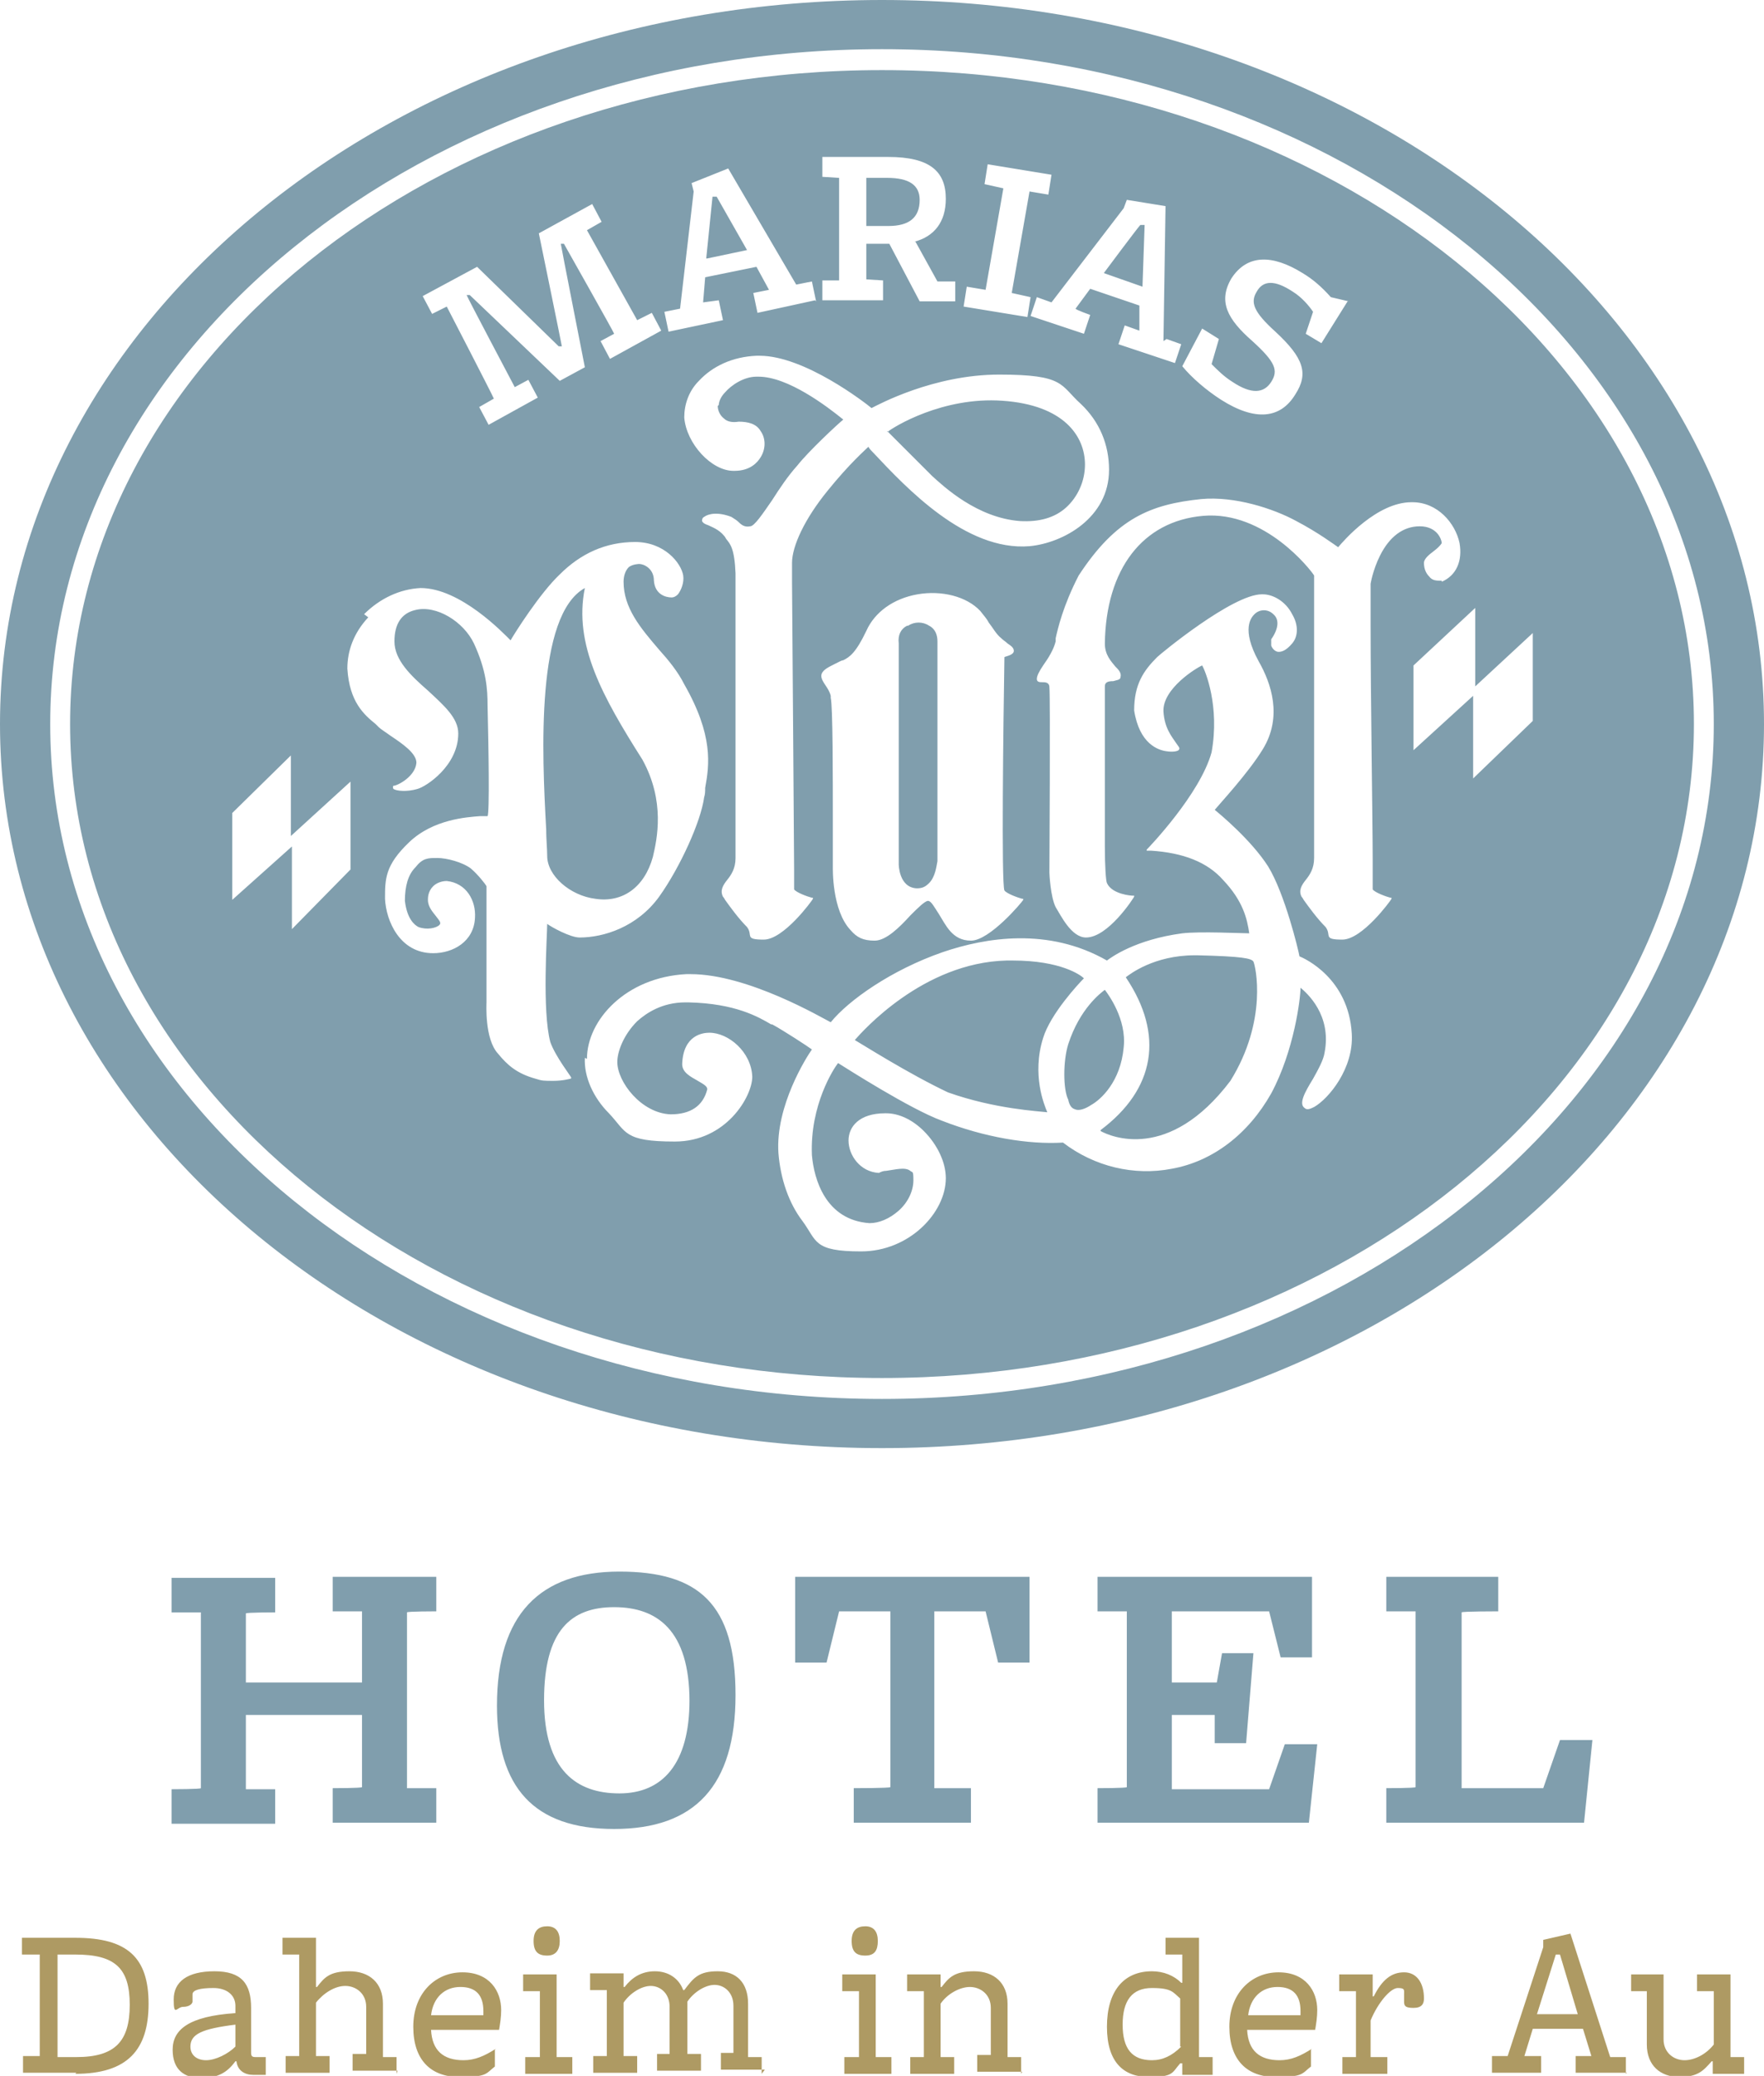 <?xml version="1.0" encoding="UTF-8"?>
<svg id="Ebene_1" data-name="Ebene 1" xmlns="http://www.w3.org/2000/svg" version="1.1" viewBox="0 0 168.6 198.4">
  <defs>
    <style>
      .cls-1 {
        fill: #809ead;
      }

      .cls-1, .cls-2 {
        stroke-width: 0px;
      }

      .cls-2 {
        fill: #ae9a63;
      }
    </style>
  </defs>
  <path class="cls-1" d="M41.7,174.2v-3.3h-2.8v-16.8h0c0-.1,2.8-.1,2.8-.1v-3.3h-9.9v3.3h2.8v6.8h-11.1v-6.6h0c0-.1,2.8-.1,2.8-.1v-3.3h-9.9v3.3h2.8v16.8h0c0,.1-2.8.1-2.8.1v3.3h9.9v-3.3h-2.8v-7.1h11.1v6.9h0c0,.1-2.8.1-2.8.1v3.3h9.9ZM47.5,163c0,7.8,3.5,11.8,11.2,11.8s11.6-4.1,11.6-12.8-3.5-11.8-11.1-11.8-11.7,4.1-11.7,12.8h0ZM65.9,162.5c0,6.1-2.6,8.9-6.7,8.9s-7.2-2.2-7.2-8.9,2.6-8.9,6.7-8.9,7.2,2.2,7.2,9h0ZM92.8,174.2v-3.3h-3.5v-16.9h4.9l1.2,4.9h3v-8.2h-22.4v8.2h3l1.2-4.9h4.9v16.8h0c0,.1-3.5.1-3.5.1v3.3h11.3ZM125.1,174.2l.8-7.5h-3.1l-1.5,4.3h-9.3v-7.1h4.1v2.7h3l.7-8.6h-3l-.5,2.8h-4.3v-6.8h9.3l1.1,4.4h3v-7.7h-20.5v3.3h2.8v16.8h0c0,.1-2.8.1-2.8.1v3.3h20.2ZM151.4,174.2l.8-7.9h-3.1l-1.6,4.6h-7.8v-16.8h0c0-.1,3.5-.1,3.5-.1v-3.3h-10.7v3.3h2.8v16.8h0c0,.1-2.8.1-2.8.1v3.3h18.7Z"/>
  <path class="cls-2" d="M7.2,198.2c5,0,7-2.3,7-6.7s-2-6.3-7-6.3H2.1v1.6h1.7v9.7h0c0,0-1.6,0-1.6,0v1.6h5.1ZM5.5,196.6v-9.8h1.7c3.8,0,5.2,1.3,5.2,4.8s-1.4,5-5.1,5h-1.8ZM22.5,195.6c-.7.7-1.9,1.3-2.8,1.3s-1.5-.5-1.5-1.3c0-1.2,1.1-1.7,4.3-2.1v2.1h0ZM25.4,198.2v-1.6h-1c-.3,0-.4-.1-.4-.4v-4.3c0-2.3-.9-3.5-3.5-3.5s-3.9,1-3.9,2.7.3.7.9.7.9-.3.9-.5,0-.6,0-.7c0-.4.7-.6,2-.6s2.1.7,2.1,1.7v.7c-4.5.3-6,1.6-6,3.5s1.1,2.7,2.7,2.7,2.5-.5,3.3-1.6h.1c.1.9.8,1.3,1.6,1.3h1.2ZM37.9,198.2v-1.6h-1.3v-5.1c0-2-1.3-3.1-3.2-3.1s-2.4.6-3.1,1.5h-.1v-4.7h-3.2v1.6h1.6v9.7h0c0,0-1.3,0-1.3,0v1.6h4.2v-1.6h-1.3v-5.1c.7-.9,1.8-1.6,2.8-1.6s2,.7,2,2v4.5h0c0,0-1.3,0-1.3,0v1.6h4.3ZM47.4,195.8c-1.1.7-2,1.1-3.1,1.1-1.9,0-3-.9-3.1-2.9h6.5c.1-.6.2-1.2.2-1.9,0-1.8-1.1-3.6-3.7-3.6s-4.7,2-4.7,5.2,1.7,4.8,4.4,4.8,2.5-.3,3.4-1v-1.6h0ZM41.2,192.6c.2-1.7,1.3-2.7,2.8-2.7s2.2.8,2.2,2.3,0,.2,0,.4h-5ZM54.7,198.2v-1.6h-1.5v-7.9h-3.2v1.6h1.6v6.3h0c0,0-1.4,0-1.4,0v1.6h4.5ZM52.3,186.9c.8,0,1.2-.5,1.2-1.4s-.4-1.4-1.2-1.4-1.3.4-1.3,1.4.4,1.4,1.3,1.4h0ZM72.8,198.2v-1.6h-1.3v-5.1c0-2-1.1-3.1-2.9-3.1s-2.3.6-3.2,1.8h-.1c-.4-1.1-1.4-1.8-2.7-1.8s-2.2.6-2.9,1.5h-.1v-1.3h-3.2v1.6h1.6v6.3h0c0,0-1.3,0-1.3,0v1.6h4.2v-1.6h-1.3v-5.1c.6-.9,1.7-1.6,2.6-1.6s1.8.7,1.8,2v4.5h0c0,0-1.2,0-1.2,0v1.6h4.2v-1.6h-1.3v-5c.6-.9,1.7-1.6,2.6-1.6s1.8.7,1.8,2v4.5h0c0,0-1.2,0-1.2,0v1.6h4.2ZM85.2,198.2v-1.6h-1.5v-7.9h-3.2v1.6h1.6v6.3h0c0,0-1.4,0-1.4,0v1.6h4.5ZM82.7,186.9c.9,0,1.2-.5,1.2-1.4s-.4-1.4-1.2-1.4-1.3.4-1.3,1.4.4,1.4,1.3,1.4h0ZM97.6,198.2v-1.6h-1.3v-5.1c0-2-1.3-3.1-3.2-3.1s-2.4.6-3.1,1.5h-.1v-1.2h-3.2v1.6h1.6v6.3h0c0,0-1.3,0-1.3,0v1.6h4.2v-1.6h-1.3v-5.1c.6-.9,1.8-1.6,2.8-1.6s2,.7,2,2v4.5h0c0,0-1.3,0-1.3,0v1.6h4.3ZM115.9,198.2v-1.6h-1.3v-11.4h-3.2v1.6h1.6v2.7h-.1c-.7-.7-1.7-1.1-2.8-1.1-2.7,0-4.3,1.9-4.3,5.3s1.6,4.8,4,4.8,2.2-.4,3-1.3h.2v1.1h2.9ZM112.9,195.6c-.9.9-1.8,1.3-2.8,1.3-1.9,0-2.8-1.1-2.8-3.4s.9-3.5,2.8-3.5,2,.4,2.7,1v4.6h0ZM125.4,195.8c-1.1.7-2,1.1-3.1,1.1-1.9,0-3-.9-3.1-2.9h6.5c.1-.6.2-1.2.2-1.9,0-1.8-1.1-3.6-3.7-3.6s-4.7,2-4.7,5.2,1.7,4.8,4.4,4.8,2.5-.3,3.4-1v-1.6h0ZM119.3,192.6c.2-1.7,1.3-2.7,2.8-2.7s2.2.8,2.2,2.3,0,.2,0,.4h-5ZM132.6,198.2v-1.6h-1.6v-3.5c.7-1.7,1.9-3.1,2.6-3.1s.6.2.6.6,0,.5,0,.7c0,.4.1.6.9.6s1-.4,1-.9c0-1.5-.7-2.5-1.9-2.5s-2.1.7-2.9,2.3h-.1v-2.1h-3.2v1.6h1.6v6.3h0c0,0-1.3,0-1.3,0v1.6h4.5ZM155.4,198.2v-1.6h-1.5l-3.8-11.8-2.6.6v.7l-3.4,10.4h-1.5v1.6h4.7v-1.6h-1.6c0,0,.8-2.6.8-2.6h4.8l.8,2.6h0c0,0-1.5,0-1.5,0v1.6h4.9ZM150.8,192.5h-3.9l1.8-5.7h.4l1.7,5.7h0ZM166.7,198.2v-1.6h-1.3v-7.9h-3.2v1.6h1.6v5.1c-.7.9-1.8,1.5-2.8,1.5s-2-.7-2-2v-6.2h-3.1v1.6h1.5v5.1c0,2,1.3,3.1,3.1,3.1s2.3-.6,3.1-1.5h.1v1.2h2.9Z"/>
  <path class="cls-1" d="M168.6,69.2C168.6,31,130.9,0,84.3,0S0,31,0,69.2s37.7,69.2,84.3,69.2,84.3-31,84.3-69.2h0ZM163.8,69.2c0,35.6-35.7,64.5-79.5,64.5S4.8,104.8,4.8,69.2,40.5,4.7,84.3,4.7s79.5,28.9,79.5,64.5h0ZM161.9,69.2c0-34.5-34.8-62.5-77.6-62.5S6.7,34.7,6.7,69.2s34.8,62.5,77.6,62.5,77.6-28,77.6-62.5h0ZM56.1,101.2c0-3.7,3.7-7.8,9.5-8.1.1,0,.3,0,.4,0,5.5,0,12.6,4.2,13.4,4.6,1.7-2.1,5.8-5,10.7-6.7,4.1-1.4,10.1-2.4,15.7.8.4-.3,2.7-2,7.2-2.6,1.7-.2,5.7,0,6.4,0-.2-1.4-.6-3.1-2.5-5.1-1.5-1.7-3.8-2.6-6.9-2.8-.3,0-.4,0-.4,0h0c0,0,0-.1,0-.1.2-.2,5.1-5.3,6.2-9.3.8-4.4-.6-7.8-.9-8.3-.5.2-3.8,2.2-3.7,4.4.1,1.6.8,2.4,1.2,3,.2.3.4.5.3.6,0,.2-.6.3-1.2.2-.8-.1-2.6-.7-3.1-3.9,0-2.5.9-3.8,2.2-5.1.3-.3,7.2-6,10-6s0,0,.1,0c1,0,2.2.7,2.8,1.9.6,1,.6,2.1,0,2.8-.6.7-1,.8-1.3.8-.3,0-.6-.3-.7-.6,0-.2,0-.4,0-.6.7-1,.8-1.9.2-2.4-.5-.5-1.3-.5-1.8,0-.3.3-1.3,1.4.4,4.5,1.2,2.1,2.3,5.3.4,8.4-1.4,2.3-4.2,5.3-4.6,5.8.5.4,3.5,2.9,5.1,5.4,1.6,2.6,2.9,8,3,8.6.5.2,4.7,2.1,5,7.4.2,3.3-2.2,6.2-3.6,7-.4.2-.7.3-.9.1-.6-.4,0-1.5.8-2.8.5-.9,1-1.8,1.1-2.5.7-3.6-1.7-5.7-2.3-6.2,0,1-.6,6-2.8,10.1-2.2,3.9-5.6,6.5-9.5,7.2-3.6.7-7.4-.2-10.4-2.5-3.3.2-7.5-.5-11.6-2.1-3-1.1-9.1-5-9.9-5.5-.4.5-2.7,4-2.5,8.8.2,2.3,1.3,6.2,5.5,6.5.9,0,1.9-.4,2.8-1.2.9-.8,1.4-1.9,1.4-2.9s-.1-.7-.3-.9c-.5-.4-1.5-.1-2.3,0-.3,0-.5.1-.7.2-1.8-.1-2.9-1.7-2.9-3.1,0-1.3,1-2.6,3.5-2.6s0,0,.1,0c1.2,0,2.5.6,3.6,1.7,1.3,1.3,2.1,3,2.1,4.5,0,3.3-3.5,7-8.1,7s-4.2-1-5.6-2.9c-1.3-1.7-2.1-4-2.3-6.5-.3-4.5,2.7-9.2,3.2-9.9-.4-.3-2.7-1.8-3.8-2.4h-.1c-1.2-.7-3.4-2-7.9-2.1,0,0-.2,0-.3,0-2.2,0-3.7,1-4.6,1.8-1.3,1.3-1.9,2.9-1.9,3.9,0,1.9,2.3,4.9,5.1,5,1.9,0,3.1-.8,3.5-2.4,0-.3-.4-.5-.9-.8-.7-.4-1.5-.8-1.5-1.6.1-2.8,2-3,2.6-3h0c1.8,0,4,1.8,4.1,4.2,0,1.9-2.5,6.2-7.4,6.2s-4.6-.9-6.3-2.7c-1.5-1.5-2.4-3.5-2.3-5.3h0ZM68.6,38.8c0,.4.2.9.6,1.2.3.3.8.4,1.4.3.9,0,1.7.2,2.1.9.5.7.5,1.7,0,2.5-.3.5-1,1.3-2.5,1.3s0,0-.1,0c-2.1,0-4.5-2.6-4.7-5.1,0-1.2.4-2.5,1.4-3.5,1.3-1.4,3.2-2.3,5.5-2.4,0,0,.2,0,.3,0,4.3,0,10.1,4.5,10.7,5,.6-.3,5.9-3.2,12.2-3.2s5.8,1,7.8,2.8c1.8,1.7,2.7,3.9,2.7,6.3,0,4.6-4.4,7-7.6,7.3-6.1.5-11.8-5.6-14.9-8.9-.2-.2-.4-.4-.5-.6-.3.3-1.8,1.6-3.9,4.2-2.2,2.7-3.4,5.3-3.4,6.9s0,1.2,0,1.8h0c0,.3.2,26.2.2,27.5h0c0,.5,0,1.3,0,1.9.2.3,1.3.7,1.7.8h.1s0,.1,0,.1c-.1.2-2.8,3.9-4.7,3.9s-1-.4-1.6-1.2c-.8-.8-1.6-1.9-2.1-2.6,0,0-.1-.2-.2-.3-.3-.6,0-1.1.4-1.6.4-.5.8-1.1.8-2.1v-27.2s0,0,0,0c-.1-2.4-.5-2.8-.9-3.3,0,0-.1-.2-.2-.3-.5-.6-1.1-.8-1.5-1-.3-.1-.5-.2-.6-.4,0-.1,0-.3.2-.4.4-.3,1.3-.5,2.6,0,.3.2.5.3.7.5.3.3.6.5,1.1.4.4,0,1.2-1.2,2.1-2.5.7-1.1,1.5-2.3,2.4-3.3,1.1-1.4,3.9-4,4.4-4.4-1.6-1.3-5.3-4.1-8.1-4.1s-.1,0-.2,0c-1.2,0-2.4.8-3,1.5-.4.4-.6.9-.6,1.2h0ZM79.4,66.5c-.1-.4-.3-.7-.5-1-.2-.3-.4-.6-.4-.9,0-.5.6-.8,1.2-1.1.2-.1.4-.2.6-.3,0,0,.2-.1.3-.1.6-.3,1.2-.7,2.2-2.8.8-1.8,2.6-3.1,4.9-3.5,2.3-.4,4.7.2,6,1.6.3.4.6.7.8,1.1.4.5.7,1.1,1.2,1.5.2.2.4.3.6.5.3.2.6.4.6.7,0,.4-.7.5-.9.6-.1,6.1-.3,21.7,0,22.3.2.3,1.3.7,1.7.8h.1s0,.1,0,.1c-.1.2-3.2,3.9-5,3.9s-2.4-1.5-3.1-2.6c-.4-.6-.7-1.2-1-1.2s-1,.7-1.7,1.4c-1,1.1-2.3,2.4-3.4,2.4s-1.7-.3-2.3-1c-1.8-1.9-1.7-5.9-1.7-6.1,0-.5,0-2.1,0-4.2,0-4.4,0-11.1-.2-11.9h0ZM27.8,79.9l5.7-5.2v8.4l-5.6,5.7v-7.9s-5.7,5.1-5.7,5.1v-8.3s5.6-5.5,5.6-5.5v7.7h0ZM34.8,58.7c1.5-1.5,3.4-2.4,5.4-2.5,0,0,0,0,0,0,3.8,0,7.9,4.3,8.6,5,.4-.7,2.8-4.5,4.7-6.3,2-2,4.4-3.1,7.2-3.1s4.4,2,4.6,3.2c.1.7-.2,1.4-.5,1.8-.2.2-.4.3-.6.3-.6,0-1.6-.3-1.7-1.6,0-1.2-1-1.6-1.4-1.6,0,0-.6,0-1,.3-.3.3-.5.8-.5,1.4,0,2.5,1.6,4.4,3.4,6.5.9,1,1.8,2.1,2.4,3.3,2.8,4.9,2.4,7.7,2,9.9,0,.3,0,.6-.1.9-.3,2.3-2.3,6.7-4.3,9.5-2.1,2.9-5.3,3.9-7.6,3.9h0c-.9,0-2.7-1-3.1-1.3,0,1.1-.5,8.3.3,11.3.5,1.4,2,3.3,2,3.4h0c0,.1-.1.1-.1.1,0,0-.7.2-1.6.2s-1.1,0-1.7-.2c-1.8-.5-2.7-1.3-3.6-2.4-1.3-1.4-1.1-4.8-1.1-4.9v-11.1c-.1-.2-.8-1.1-1.5-1.7-.8-.6-2.3-1-3.2-1s-1.4,0-2.1.9c-.7.7-1,1.8-1,3.2.2,1.7.9,2.3,1.3,2.5.8.3,1.7.1,2-.2.2-.2,0-.4-.3-.8-.3-.4-.8-.9-.8-1.6,0-.2,0-.8.5-1.3.3-.3.8-.5,1.3-.5,1.9.2,2.8,1.9,2.7,3.5-.1,2.3-2.1,3.4-4,3.4h0c-3.2,0-4.5-3.1-4.6-5.2,0-1.9,0-3.2,2.3-5.4,2.3-2.2,5.5-2.4,6.8-2.5.3,0,.6,0,.7,0,.2-.3.1-6.5,0-10.6,0-1.5-.1-3.3-1.3-5.9-1-2.1-3.6-3.7-5.6-3.2-1.3.3-2,1.3-2,3,0,1.8,1.6,3.3,3.2,4.7,1.5,1.4,2.9,2.6,2.9,4.1,0,3.1-3.1,5.1-3.9,5.3-1,.3-2,.2-2.3,0,0,0-.1-.2,0-.3h0s0,0,0,0c.4,0,2.1-.9,2.2-2.2,0-.9-1.3-1.8-2.5-2.6-.4-.3-.9-.6-1.1-.8,0,0-.2-.2-.3-.3-1.1-.9-2.5-2.1-2.7-5.3,0-1.7.6-3.4,2-4.9h0ZM63.2,31.6l-4.9,2.7-.9-1.7,1.3-.7h0c0-.1-4.8-8.6-4.8-8.6h-.3c0,.1,2.3,11.8,2.3,11.8l-2.4,1.3-8.6-8.2h-.3c0,.1,4.6,8.8,4.6,8.8h0c0,0,1.3-.7,1.3-.7l.9,1.7-4.7,2.6-.9-1.7,1.4-.8h0c0-.1-4.5-8.8-4.5-8.8h0c0,0-1.4.7-1.4.7l-.9-1.7,5.2-2.8,7.8,7.6h.3c0-.1-2.2-10.8-2.2-10.8l5.1-2.8.9,1.7-1.4.8h0c0,0,4.8,8.6,4.8,8.6h0c0,0,1.4-.7,1.4-.7l.9,1.7h0ZM77.9,28.7l-5.5,1.2-.4-1.9,1.5-.3h0c0,0-1.2-2.2-1.2-2.2l-4.9,1-.2,2.4h0c0,0,1.5-.2,1.5-.2l.4,1.9-5.2,1.1-.4-1.9,1.5-.3,1.3-11.2-.2-.8,3.5-1.4,6.5,11.1,1.5-.3.4,1.9h0ZM87.5,23.1l2.1,3.8h1.7s0,1.9,0,1.9h-3.4s-2.9-5.5-2.9-5.5h-2.2s0,3.4,0,3.4h0c0,0,1.6.1,1.6.1v1.9s-5.8,0-5.8,0v-1.9s1.6,0,1.6,0h0c0,0,0-9.8,0-9.8h0c0,0-1.6-.1-1.6-.1v-1.9s6.3,0,6.3,0c4,0,5.5,1.4,5.5,4,0,2.2-1.1,3.6-3,4.1h0ZM100.5,16.7l-.3,1.9-1.8-.3h0c0,0-1.7,9.7-1.7,9.7h0c0,0,1.8.4,1.8.4l-.3,1.9-6.1-1,.3-1.9,1.8.3h0c0,0,1.7-9.7,1.7-9.7h0c0,0-1.8-.4-1.8-.4l.3-1.9,6.1,1h0ZM111.5,32.4l1.4.5-.6,1.8-5.4-1.8.6-1.8,1.4.5h0c0,0,0-2.4,0-2.4l-4.7-1.6-1.4,1.9h0c0,.1,1.4.6,1.4.6l-.6,1.8-5.1-1.7.6-1.8,1.4.5,6.9-9,.3-.8,3.7.6-.2,12.9h0ZM128.8,28.8l-2.5,4-1.5-.9.7-2.1c-.4-.6-1.1-1.4-1.9-1.9-1.8-1.2-2.9-1.1-3.5,0-.6,1-.3,1.9,1.8,3.8,2.7,2.5,3.2,4,1.9,6-1.4,2.3-3.8,2.6-7.1.5-1.4-.9-2.8-2.1-3.7-3.2l1.9-3.6,1.6,1-.7,2.4c.6.6,1.2,1.2,2,1.7,1.8,1.2,3,1.1,3.7,0,.7-1.1.4-1.9-1.8-3.9-2.4-2.1-3.3-3.8-2-6,1.5-2.3,3.9-2.3,6.8-.5,1,.6,1.8,1.3,2.7,2.3l1.7.4h0ZM137.8,55.5h0c-.5,0-.9,0-1.2-.4-.4-.4-.5-.9-.5-1.3,0-.4.5-.8.9-1.1.4-.3.7-.6.8-.8,0-.1-.1-.6-.5-1-.3-.3-.8-.6-1.6-.6-1.6,0-2.9,1-3.8,2.8-.7,1.4-.9,2.7-.9,2.7v4c0,6.8.2,18.9.2,22.4v.3s0,0,0,0c0,.3,0,.5,0,.6v.2c0,.4,0,1.1,0,1.7.2.3,1.3.7,1.7.8h.1s0,.1,0,.1c-.1.2-2.8,3.9-4.7,3.9s-1-.4-1.6-1.2c-.8-.8-1.6-1.9-2.1-2.6,0,0-.1-.2-.2-.3-.3-.6,0-1.1.4-1.6.4-.5.8-1.1.8-2.1v-27c-.3-.5-4.7-6.2-10.6-5.7-5.8.5-9.3,5.1-9.4,12.2,0,1.1.6,1.7,1,2.2.3.3.6.6.5,1,0,.3-.4.3-.7.4-.5,0-.8.1-.8.5,0,.5,0,5.8,0,10.4,0,1.7,0,3.4,0,4.7v.2c0,1.9.1,3.3.2,3.5h0c.5,1.1,2.4,1.2,2.4,1.2h.2s0,.1,0,.1c-.1.2-2.5,3.9-4.6,3.9h0c-1.4,0-2.4-2.1-2.9-2.9-.5-1-.6-3.2-.6-3.3,0-.2.1-16.8,0-17.7,0-.5-.4-.5-.7-.5-.2,0-.5,0-.5-.3,0-.3.2-.7.6-1.3.5-.7,1-1.5,1.2-2.3,0,0,0-.2,0-.3.2-.9.7-3.1,2.2-6,3.6-5.5,6.9-6.8,11.7-7.3,3.2-.3,6.9.9,9.1,2.1,2.1,1.1,3.7,2.3,4,2.5.5-.6,3.7-4.3,7-4.3s0,0,.1,0c2.4,0,4.1,2,4.5,3.9.3,1.7-.3,3.1-1.7,3.7h0ZM146.5,60.5v8.4s-5.7,5.5-5.7,5.5v-7.9l-5.7,5.2v-8.1l5.9-5.5v7.5s5.5-5.1,5.5-5.1h0ZM109.2,27.3l.2-5.8h-.4c0-.1-3.5,4.6-3.5,4.6l3.7,1.3h0ZM87.9,19.1c0-1.4-1-2.1-3.1-2.1h-2s0,4.6,0,4.6h2.1c2,0,3-.8,3-2.5h0ZM67.6,24.7l3.8-.8-2.9-5.1h-.4c0,0-.6,5.9-.6,5.9h0ZM52.2,79.1c0,1.1.1,2,.1,2.7,0,1.9,2.2,3.8,4.6,4.1,2.6.4,4.7-1.1,5.5-4h0c.4-1.7,1.2-5.3-1-9.3-3.8-6-6.6-11-5.5-16.4-4.7,2.6-4.1,15.8-3.7,23h0ZM86.7,59.8c-.6.3-.9.9-.8,1.7v21.1c0,0,0,2.2,1.7,2.3.5,0,.8-.1,1.2-.5.6-.6.7-1.6.8-2.1h0v-21c0-.6-.2-1.2-.8-1.5-.6-.4-1.4-.4-2,0h0ZM84.8,41.2c.5.5,3.5,3.5,4.1,4.1,0,0,.1.1.2.2,1.1,1,4.3,4,8.4,4.3,1.8.1,3.3-.3,4.4-1.3,1.1-1,1.8-2.5,1.8-4.1,0-2.7-2-5.7-7.9-6.1-5.7-.4-10.4,2.5-11,3h0ZM81.7,99.4c.7.4,5.1,3.2,8.9,5,4.5,1.6,8.7,1.8,9.5,1.9-.3-.7-1.5-3.6-.4-7.1.7-2.3,3.4-5.2,3.9-5.7-.3-.3-2.2-1.7-6.8-1.7s-.4,0-.6,0c-8,.2-13.8,6.8-14.5,7.6h0ZM102.1,99.8c-.5,1.6-.5,4.3,0,5.3.1.5.3.8.6.9.4.2,1,0,1.6-.4.9-.5,2.8-2.2,3.1-5.5.3-2.7-1.5-5.1-1.8-5.5-.4.3-2.4,1.8-3.5,5.2h0ZM105.2,108.1c.9.5,6.5,3,12.4-4.8,3.6-5.8,2.4-11,2.2-11.4-.2-.3-1-.5-5.4-.6,0,0-.1,0-.2,0-3.9,0-6.2,1.8-6.6,2.1,3.7,5.5,2.8,10.7-2.4,14.6h0Z"/>
</svg>